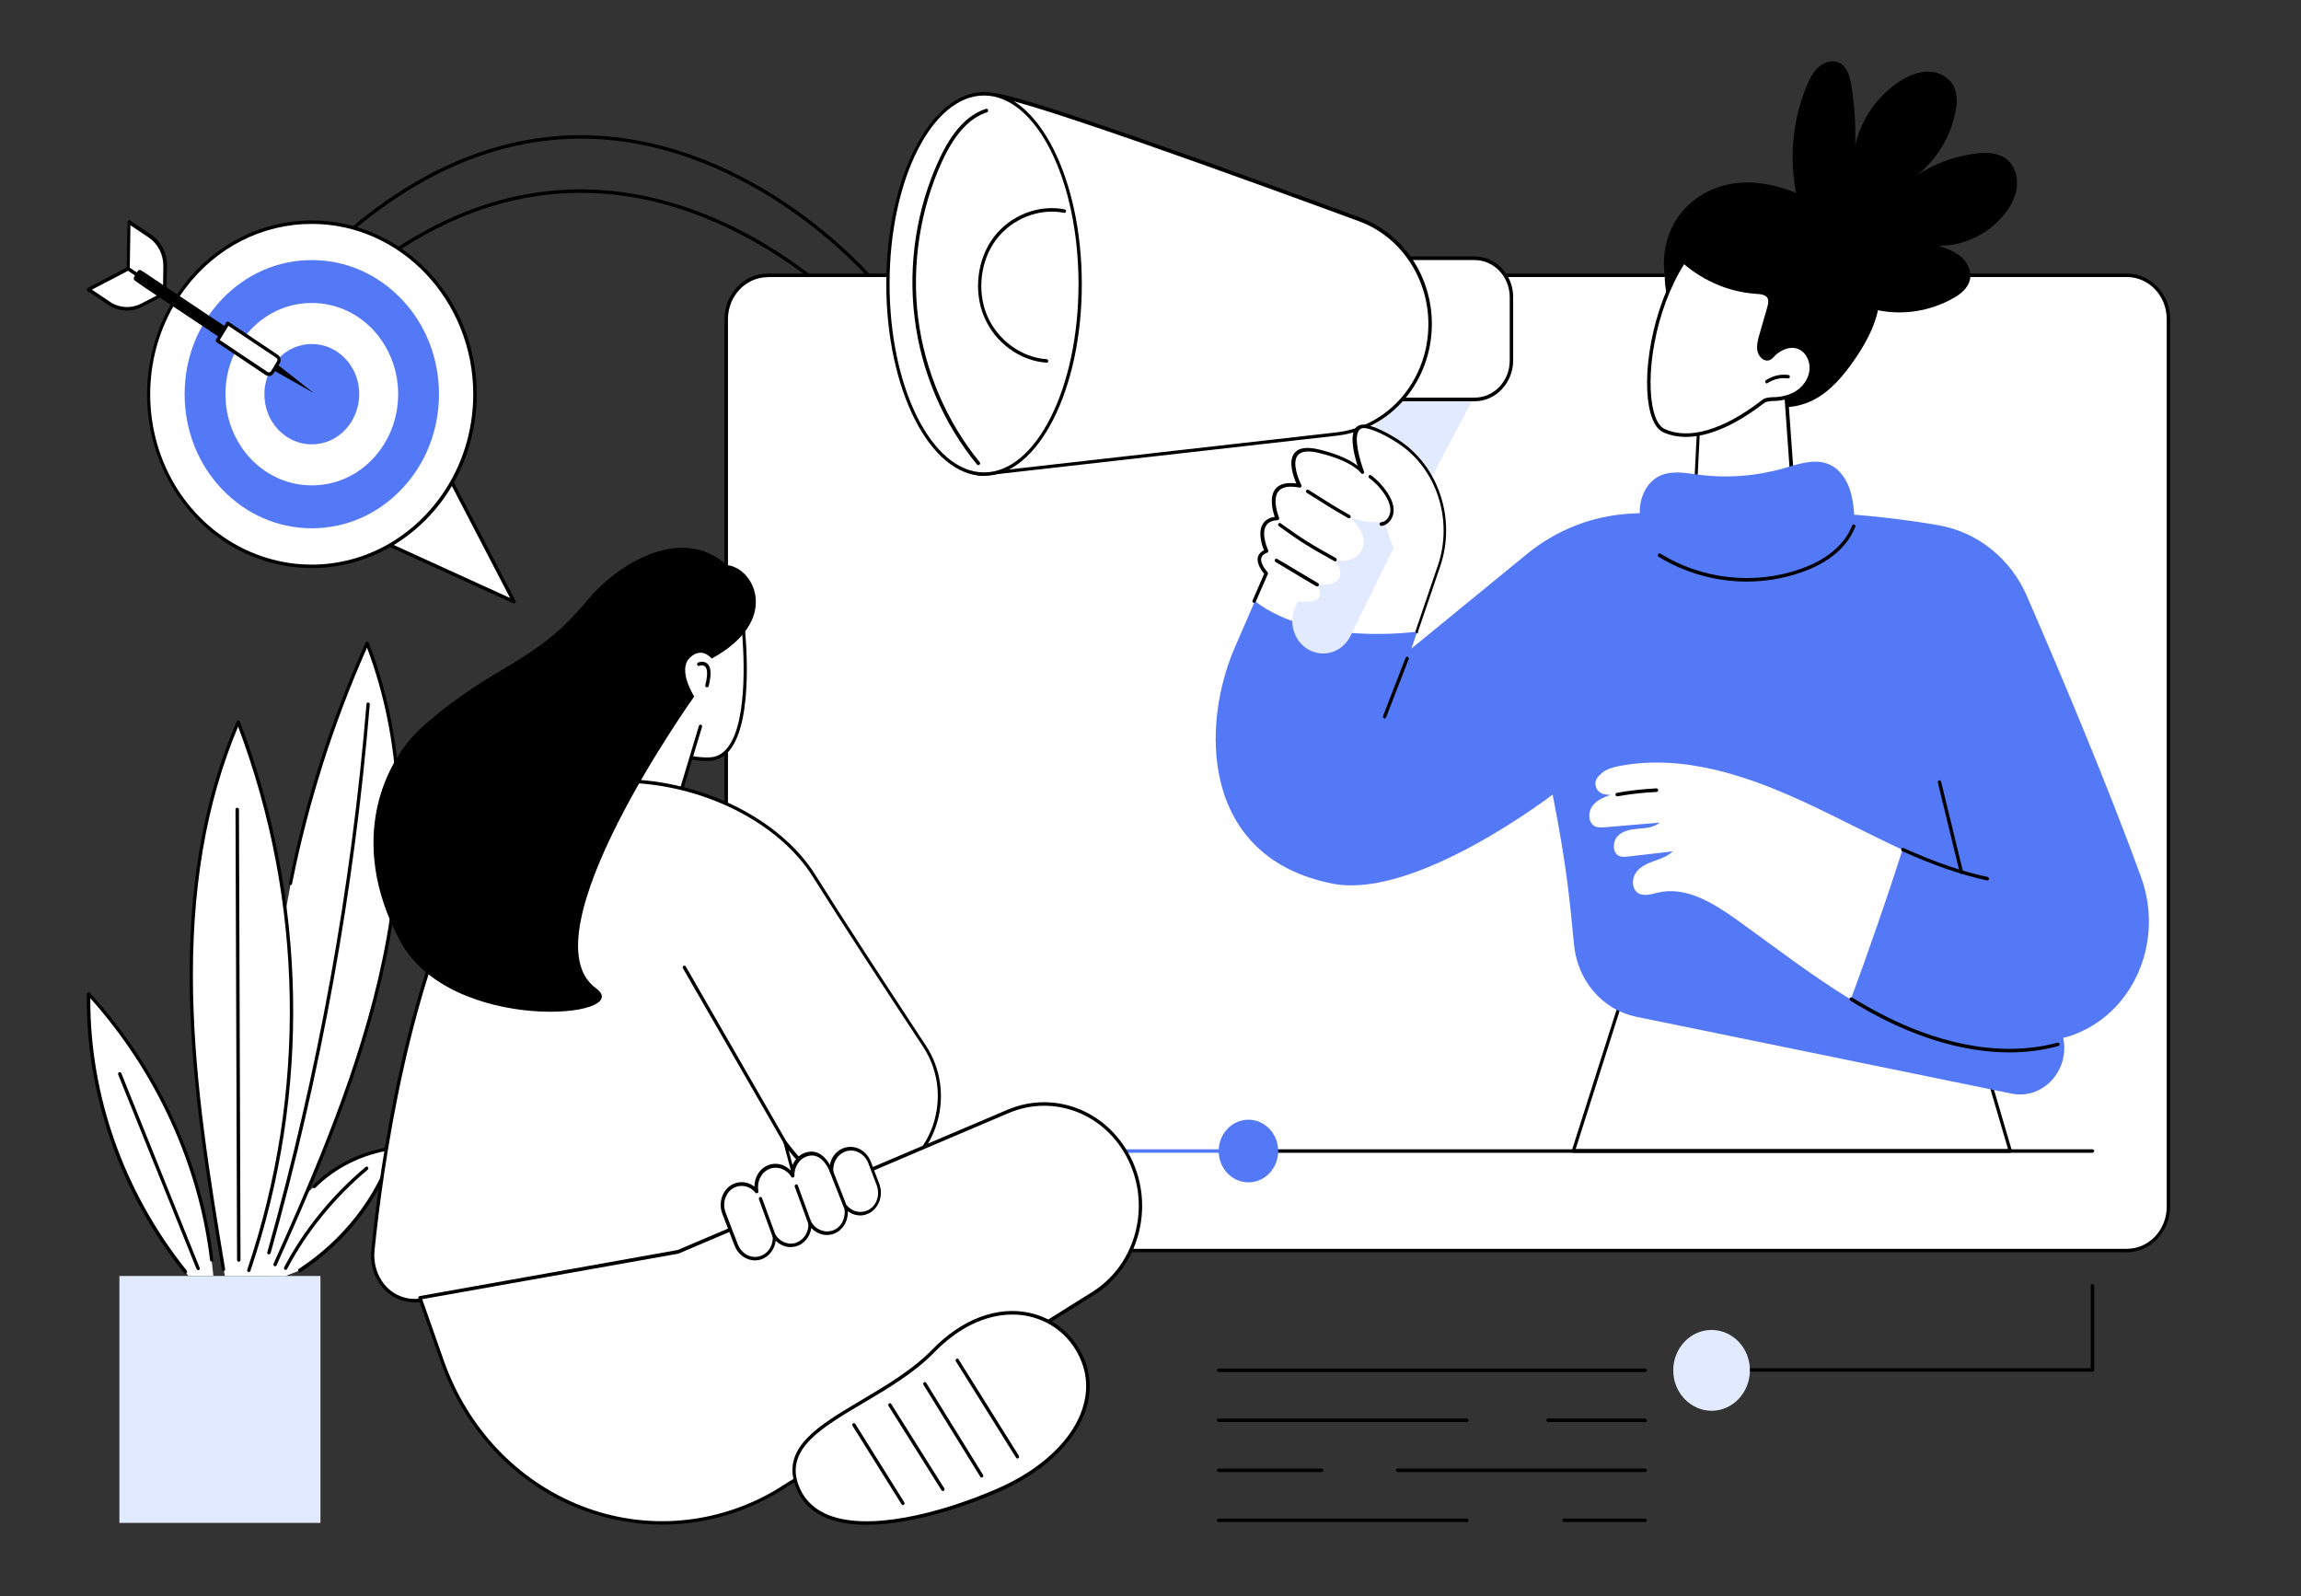 <svg xmlns="http://www.w3.org/2000/svg" xmlns:xlink="http://www.w3.org/1999/xlink" id="Calque_1" x="0px" y="0px" viewBox="0 0 132.98 92.24" style="enable-background:new 0 0 132.98 92.24;" xml:space="preserve"><rect x="0" y="0" width="132.98" height="92.24" fill="#333333" stroke="none"/><style type="text/css">	.st0{fill:#FFFFFF;}	.st1{fill:#5479F7;}	.st2{fill:#E2EAFF;}</style><path d="M17.53,19.14c-0.02,0-0.05-0.01-0.07-0.03c-0.04-0.04-0.04-0.1,0-0.14c5.05-5.33,10.48-8.03,16.12-8.03 c0.14,0,0.28,0,0.42,0.01c4.91,0.12,9.07,2.29,11.69,4.1c2.84,1.96,4.55,3.91,4.57,3.93c0.04,0.04,0.03,0.11-0.01,0.14 c-0.04,0.04-0.1,0.04-0.14-0.01c-0.02-0.02-1.71-1.96-4.53-3.9c-2.6-1.79-6.73-3.95-11.59-4.06c-5.74-0.14-11.26,2.54-16.4,7.97 C17.58,19.13,17.55,19.14,17.53,19.14L17.53,19.14z"></path><path class="st0" d="M25.9,27.49l0.21,0.4l3.58,6.88l-7.15-3.26l-0.55-0.25L25.9,27.49z"></path><path d="M29.69,34.87c-0.01,0-0.03,0-0.04-0.01l-7.69-3.51c-0.05-0.02-0.07-0.08-0.05-0.13c0.02-0.05,0.08-0.08,0.13-0.05l0.55,0.25 l6.89,3.14l-3.65-7.02c-0.03-0.05-0.01-0.11,0.04-0.14c0.05-0.03,0.11-0.01,0.13,0.04l3.79,7.28c0.02,0.04,0.01,0.09-0.01,0.12 C29.74,34.86,29.72,34.87,29.69,34.87L29.69,34.87z"></path><path d="M17.53,16.01c-0.02,0-0.05-0.01-0.07-0.03c-0.04-0.04-0.04-0.1,0-0.14c5.05-5.33,10.48-8.03,16.12-8.03 c0.14,0,0.28,0,0.42,0.01c4.91,0.12,9.07,2.29,11.69,4.1c2.84,1.96,4.55,3.91,4.57,3.93c0.04,0.04,0.03,0.11-0.01,0.14 c-0.04,0.04-0.1,0.04-0.14-0.01c-0.02-0.02-1.71-1.96-4.53-3.9c-2.6-1.79-6.73-3.95-11.59-4.06c-5.74-0.14-11.26,2.54-16.4,7.97 C17.58,16,17.55,16.02,17.53,16.01L17.53,16.01z"></path><path class="st0" d="M27.45,22.78c0,1.87-0.49,3.62-1.34,5.11c-0.86,1.51-2.09,2.76-3.56,3.61c-1.34,0.78-2.89,1.22-4.53,1.22 c-1.28,0-2.49-0.27-3.6-0.75c-3.42-1.49-5.82-5.04-5.82-9.19c0-1.88,0.49-3.63,1.35-5.13c0.12-0.21,0.24-0.41,0.37-0.6 c0.11-0.16,0.22-0.31,0.33-0.46c1.73-2.29,4.39-3.75,7.38-3.75C23.22,12.84,27.45,17.29,27.45,22.78z"></path><path d="M18.02,32.83c-1.26,0-2.49-0.26-3.64-0.76c-3.57-1.56-5.88-5.2-5.88-9.28c0-1.83,0.47-3.62,1.36-5.18 c0.11-0.2,0.24-0.41,0.38-0.61c0.11-0.16,0.22-0.32,0.33-0.47c1.82-2.41,4.54-3.79,7.45-3.79c5.25,0,9.53,4.51,9.53,10.04 c0,1.82-0.47,3.61-1.35,5.16c-0.87,1.53-2.12,2.79-3.6,3.65C21.2,32.4,19.62,32.83,18.02,32.83L18.02,32.83z M18.02,12.94 c-2.86,0-5.52,1.35-7.3,3.71c-0.11,0.15-0.22,0.3-0.33,0.46c-0.13,0.2-0.26,0.4-0.37,0.59c-0.87,1.53-1.34,3.28-1.34,5.08 c0,4,2.26,7.57,5.76,9.1c1.13,0.49,2.33,0.75,3.57,0.75c1.57,0,3.12-0.42,4.48-1.21c1.45-0.84,2.67-2.08,3.53-3.58 c0.87-1.52,1.33-3.27,1.33-5.06C27.35,17.36,23.16,12.94,18.02,12.94L18.02,12.94z"></path><path class="st1" d="M18.02,30.53c-1.96,0-3.81-0.81-5.2-2.27c-1.39-1.46-2.15-3.41-2.15-5.48c0-2.07,0.76-4.02,2.15-5.48 c1.39-1.46,3.23-2.27,5.2-2.27s3.81,0.81,5.2,2.27s2.15,3.41,2.15,5.48c0,2.07-0.76,4.02-2.15,5.48 C21.83,29.73,19.98,30.53,18.02,30.53z"></path><path class="st0" d="M18.02,28.05c-1.34,0-2.59-0.55-3.53-1.54c-0.94-1-1.46-2.32-1.46-3.73c0-1.41,0.52-2.73,1.46-3.73 c0.94-1,2.2-1.54,3.53-1.54c1.34,0,2.59,0.55,3.53,1.54c0.94,1,1.46,2.32,1.46,3.73c0,1.41-0.52,2.73-1.46,3.73 C20.61,27.51,19.35,28.05,18.02,28.05z"></path><path class="st1" d="M18.02,25.68c-0.73,0-1.42-0.3-1.94-0.85c-0.52-0.55-0.8-1.27-0.8-2.05c0-0.77,0.29-1.5,0.8-2.05 c0.52-0.55,1.21-0.85,1.94-0.85c0.73,0,1.42,0.3,1.94,0.85s0.8,1.27,0.8,2.05c0,0.77-0.29,1.5-0.8,2.05 C19.44,25.38,18.75,25.68,18.02,25.68z"></path><path d="M15.7,21.34l2.44,1.38l-2.22-1.74L15.7,21.34z"></path><path class="st0" d="M7.41,15.54l2.11,1.41l0.03-1.56c0.01-0.7-0.32-1.37-0.89-1.74l-1.2-0.81L7.41,15.54L7.41,15.54z"></path><path d="M9.52,17.05c-0.02,0-0.04-0.01-0.05-0.02l-2.11-1.41c-0.03-0.02-0.05-0.05-0.04-0.09l0.05-2.7c0-0.04,0.02-0.07,0.05-0.09 c0.03-0.02,0.07-0.02,0.1,0l1.2,0.81c0.59,0.39,0.95,1.1,0.93,1.83l-0.03,1.56c0,0.04-0.02,0.07-0.05,0.09 C9.55,17.05,9.54,17.05,9.52,17.05z M7.5,15.48l1.92,1.29l0.02-1.38c0.01-0.67-0.31-1.3-0.84-1.66l-1.06-0.71L7.5,15.48z"></path><path class="st0" d="M9.52,16.95l-0.36,0.19l-0.97,0.51c-0.6,0.31-1.31,0.27-1.87-0.1l-1.2-0.8l0.27-0.14l2.02-1.06l0.44,0.3 l1.14,0.76L9.52,16.95L9.52,16.95z"></path><path d="M7.34,17.95c-0.38,0-0.75-0.11-1.08-0.33l-1.2-0.8c-0.03-0.02-0.05-0.05-0.04-0.09c0-0.04,0.02-0.07,0.05-0.09l2.29-1.2 c0.03-0.02,0.07-0.01,0.09,0.01l2.11,1.41c0.03,0.02,0.05,0.05,0.04,0.09c0,0.04-0.02,0.07-0.05,0.09l-1.33,0.69 C7.95,17.88,7.65,17.95,7.34,17.95z M5.31,16.74l1.06,0.71c0.53,0.36,1.22,0.39,1.78,0.1l1.18-0.61L7.4,15.65L5.31,16.74z"></path><path d="M14.63,19.94l-0.37,0.61l-0.58-0.39l-1-0.67l-0.99-0.66l-1.76-1.17l-0.78-0.52l-0.81-0.54L7.8,16.22 C7.73,16.17,7.71,16.07,7.75,16l0.1-0.16l0.1-0.16c0.05-0.08,0.14-0.1,0.22-0.05l1.36,0.91l0.09,0.06l0.69,0.46l1.76,1.18l0.98,0.65 l1.01,0.68L14.63,19.94L14.63,19.94z"></path><path class="st0" d="M15.42,21.59l-2.85-1.91l0.6-1l2.85,1.91c0.11,0.07,0.14,0.23,0.07,0.34l-0.35,0.58 C15.67,21.63,15.53,21.67,15.42,21.59z"></path><path d="M15.54,21.73c-0.06,0-0.12-0.02-0.18-0.05l-2.85-1.91c-0.02-0.01-0.04-0.04-0.04-0.06c-0.01-0.03,0-0.05,0.01-0.08l0.6-1 c0.03-0.05,0.09-0.06,0.13-0.03l2.85,1.91c0.07,0.05,0.13,0.13,0.15,0.22c0.02,0.09,0,0.18-0.04,0.26l-0.35,0.58 C15.76,21.68,15.65,21.74,15.54,21.73L15.54,21.73z M12.7,19.65l2.77,1.85c0.06,0.04,0.15,0.02,0.19-0.04l0.35-0.58 c0.02-0.03,0.03-0.07,0.02-0.11c-0.01-0.04-0.03-0.07-0.06-0.09l-2.77-1.85L12.7,19.65L12.7,19.65z"></path><path class="st0" d="M122.91,15.91H44.37c-1.33,0-2.4,1.13-2.4,2.53v51.29c0,1.4,1.07,2.53,2.4,2.53h78.55c1.33,0,2.4-1.13,2.4-2.53 V18.44C125.31,17.05,124.24,15.91,122.91,15.91z"></path><path d="M122.91,72.37H44.37c-1.38,0-2.5-1.18-2.5-2.63v-51.3c0-1.45,1.12-2.63,2.5-2.63h78.55c1.38,0,2.5,1.18,2.5,2.63v51.29 C125.41,71.19,124.29,72.37,122.91,72.37L122.91,72.37z M44.37,16.02c-1.27,0-2.3,1.09-2.3,2.43v51.29c0,1.34,1.03,2.43,2.3,2.43 h78.55c1.27,0,2.3-1.09,2.3-2.43V18.44c0-1.34-1.03-2.43-2.3-2.43H44.37z"></path><path class="st0" d="M94.59,54.99l18.88,2.31l2.71,9.21H90.93L94.59,54.99z"></path><path d="M116.18,66.62H90.93c-0.03,0-0.06-0.02-0.08-0.04c-0.02-0.03-0.02-0.06-0.01-0.09l3.66-11.52c0.01-0.05,0.06-0.07,0.1-0.07 l18.88,2.31c0.04,0,0.07,0.03,0.08,0.07l2.71,9.21c0.01,0.03,0,0.06-0.01,0.09C116.24,66.6,116.22,66.62,116.18,66.62z M91.06,66.41 h24.99l-2.65-9.02l-18.74-2.3L91.06,66.41z"></path><path d="M96.87,12.7c0.82-1.29,2.21-2,3.59-2.13c1.38-0.13,2.76,0.28,4.05,0.88c1.03,0.48,2.04,1.11,2.83,2.03 c0.78,0.92,1.33,2.17,1.31,3.46c-0.02,1.4-0.67,2.67-1.42,3.77c-0.68,1-1.48,1.95-2.5,2.44c-1.31,0.64-2.86,0.45-4.14-0.27 c-1.28-0.72-2.32-1.93-3.15-3.27c-0.68-1.09-1.25-2.37-1.23-3.71C96.05,14.82,96.29,13.61,96.87,12.7L96.87,12.7z"></path><path d="M104.42,4.95c0.17-0.41,0.39-0.83,0.72-1.11c0.34-0.28,0.83-0.4,1.21-0.18c0.43,0.25,0.57,0.81,0.65,1.32 c0.18,1.12,0.25,2.26,0.22,3.4c0.36-1.53,1.32-2.89,2.6-3.7c0.5-0.32,1.07-0.55,1.65-0.54c0.58,0.01,1.18,0.32,1.45,0.87 c0.22,0.46,0.19,1.02,0.08,1.52c-0.3,1.43-1.11,2.74-2.23,3.6c1.04-0.68,2.22-1.11,3.43-1.26c0.65-0.08,1.37-0.05,1.86,0.41 c0.42,0.39,0.57,1.03,0.49,1.61c-0.09,0.58-0.39,1.11-0.76,1.55c-0.93,1.12-2.34,1.78-3.75,1.76c0.45,0.16,0.91,0.32,1.28,0.63 c0.37,0.31,0.63,0.82,0.53,1.31c-0.1,0.51-0.54,0.86-0.98,1.1c-1.31,0.74-2.87,0.99-4.33,0.69c-1.46-0.3-2.82-1.14-3.78-2.34 c-0.47-0.59-0.85-1.28-0.96-2.05c-0.08-0.56,0-1.11,0.17-1.64C103.35,9.62,103.51,7.11,104.42,4.95L104.42,4.95z"></path><path class="st0" d="M103.13,21.54l0.54,7.57c0.73,0.47-6.24,0.55-5.73,0.02l0.29-5.85L103.13,21.54L103.13,21.54z"></path><path d="M100.64,29.59c-0.24,0-0.47,0-0.7-0.01c-1.97-0.05-2.07-0.26-2.1-0.34c-0.02-0.05-0.02-0.11,0.02-0.16l0.29-5.82 c0-0.04,0.03-0.08,0.07-0.09l4.9-1.74c0.03-0.01,0.06-0.01,0.08,0.01c0.02,0.02,0.04,0.05,0.04,0.08l0.54,7.52 c0.06,0.06,0.06,0.12,0.05,0.15c-0.02,0.1-0.1,0.2-0.82,0.28C102.42,29.55,101.52,29.59,100.64,29.59L100.64,29.59z M98.03,29.17 c0.12,0.07,0.59,0.16,1.76,0.2c1.77,0.06,3.47-0.07,3.8-0.21c-0.01-0.01-0.02-0.03-0.02-0.05l-0.53-7.44l-4.72,1.68l-0.29,5.78 C98.04,29.15,98.04,29.16,98.03,29.17L98.03,29.17z"></path><path class="st0" d="M103.99,20.09c-0.47-0.21-0.99-0.01-1.38,0.3c-0.19,0.15-0.29,0.38-0.55,0.34c-0.2-0.04-0.36-0.26-0.41-0.45 c-0.06-0.28,0.01-0.57,0.09-0.85c0.16-0.54,0.31-1.09,0.47-1.63c0.06-0.19,0.11-0.41,0.03-0.59c-0.13-0.27-0.47-0.31-0.76-0.33 c-1.52-0.1-3.01-0.73-4.18-1.76c-2.31,3.59-2.54,9.13-1.14,9.77c2.36,1.08,5.43-1.47,5.72-1.67c0.21-0.15,0.48-0.14,0.73-0.15 c0.48-0.03,0.97-0.16,1.36-0.46c0.39-0.3,0.68-0.77,0.71-1.28C104.71,20.82,104.43,20.29,103.99,20.09z"></path><path d="M97.43,25.25c-0.47,0-0.91-0.09-1.31-0.27c-0.32-0.15-0.57-0.52-0.73-1.1c-0.56-2.03,0.05-6.05,1.83-8.82 c0.02-0.02,0.04-0.04,0.07-0.04c0.03,0,0.05,0,0.08,0.02c1.16,1.02,2.62,1.63,4.12,1.73c0.25,0.02,0.68,0.05,0.84,0.39 c0.1,0.21,0.04,0.45-0.02,0.67l-0.47,1.63c-0.07,0.25-0.15,0.53-0.09,0.79c0.04,0.16,0.17,0.35,0.33,0.38 c0.13,0.02,0.2-0.05,0.32-0.17c0.05-0.05,0.1-0.1,0.15-0.15c0.49-0.39,1.03-0.51,1.47-0.31c0.46,0.2,0.78,0.76,0.76,1.33 c-0.02,0.51-0.3,1.02-0.75,1.36c-0.37,0.28-0.86,0.45-1.41,0.48c-0.03,0-0.06,0-0.1,0c-0.21,0.01-0.42,0.02-0.58,0.13 c-0.02,0.01-0.05,0.04-0.09,0.07C100.22,24.61,98.7,25.25,97.43,25.25L97.43,25.25z M97.33,15.27c-1.71,2.71-2.28,6.59-1.75,8.55 c0.14,0.52,0.36,0.85,0.62,0.97c1.39,0.64,3.35,0.07,5.53-1.59c0.05-0.04,0.08-0.06,0.1-0.08c0.2-0.15,0.45-0.16,0.68-0.17 c0.03,0,0.06,0,0.1,0c0.51-0.03,0.97-0.18,1.31-0.44c0.39-0.3,0.64-0.75,0.66-1.2c0.02-0.49-0.24-0.96-0.63-1.13 c-0.54-0.23-1.07,0.12-1.28,0.29c-0.05,0.04-0.09,0.08-0.13,0.13c-0.12,0.13-0.26,0.27-0.49,0.23c-0.24-0.04-0.43-0.31-0.48-0.53 c-0.07-0.31,0.02-0.64,0.09-0.9l0.47-1.63c0.05-0.19,0.1-0.37,0.03-0.52c-0.1-0.22-0.39-0.25-0.68-0.27 C99.97,16.88,98.51,16.27,97.33,15.27L97.33,15.27z"></path><path d="M102.11,22.16c-0.03,0-0.06-0.02-0.08-0.05c-0.03-0.05-0.01-0.11,0.03-0.14c0.39-0.26,0.85-0.36,1.3-0.3 c0.05,0.01,0.09,0.06,0.08,0.11c-0.01,0.06-0.05,0.09-0.11,0.09c-0.4-0.06-0.83,0.04-1.18,0.27 C102.14,22.15,102.12,22.16,102.11,22.16L102.11,22.16z"></path><path class="st2" d="M79.19,34.28l6.51-12.3l-4.33-1.39l-6.04,12.9L79.19,34.28z"></path><path class="st0" d="M85.22,23.08h-4.56v-8.17h4.56c1.18,0,2.13,1.01,2.13,2.25v3.67C87.35,22.08,86.39,23.08,85.22,23.08z"></path><path d="M85.22,23.19h-4.56c-0.05,0-0.1-0.05-0.1-0.1v-8.17c0-0.06,0.04-0.1,0.1-0.1h4.56c1.23,0,2.23,1.05,2.23,2.35v3.67 C87.44,22.13,86.45,23.19,85.22,23.19z M80.76,22.98h4.46c1.12,0,2.03-0.96,2.03-2.14v-3.67c0-1.18-0.91-2.14-2.03-2.14h-4.46V22.98 L80.76,22.98z"></path><path class="st0" d="M53.95,8.69c0,0,0.98-3.48,3.66-3.18c1.96,0.22,14.41,4.74,20.99,7.17c2.43,0.9,4.06,3.32,4.06,6.04 c0,3.27-2.34,6.01-5.42,6.36l-20.4,2.31c0,0-2.31,0.12-3.31-3.3C52.53,20.68,53.95,8.69,53.95,8.69z"></path><path d="M56.83,27.5c-0.25,0-2.43-0.1-3.39-3.37c-1-3.39,0.35-14.96,0.41-15.45c0-0.01,0-0.01,0-0.02c0.01-0.04,1.03-3.56,3.76-3.25 c1.94,0.22,14,4.59,21.01,7.17c2.47,0.91,4.13,3.38,4.13,6.14c0,3.33-2.37,6.11-5.5,6.46l-20.4,2.31 C56.85,27.5,56.84,27.5,56.83,27.5z M54.04,8.71C54,9.1,52.65,20.75,53.62,24.07c0.97,3.29,3.12,3.23,3.21,3.23l20.39-2.31 c3.04-0.34,5.33-3.04,5.33-6.26c0-2.67-1.61-5.06-4-5.94c-7.01-2.58-19.05-6.94-20.97-7.16C55.09,5.33,54.1,8.53,54.04,8.71 L54.04,8.71z"></path><path class="st0" d="M56.87,27.39c3.07,0,5.56-4.92,5.56-10.99c0-6.07-2.49-10.99-5.56-10.99c-3.07,0-5.56,4.92-5.56,10.99 C51.31,22.47,53.8,27.39,56.87,27.39z"></path><path d="M56.87,27.5c-3.12,0-5.65-4.98-5.65-11.09c0-6.12,2.54-11.09,5.65-11.09s5.65,4.98,5.65,11.09 C62.53,22.52,59.99,27.5,56.87,27.5z M56.87,5.52c-3.01,0-5.46,4.88-5.46,10.89c0,6,2.45,10.89,5.46,10.89 c3.01,0,5.46-4.88,5.46-10.89C62.33,10.4,59.88,5.52,56.87,5.52z"></path><path d="M60.49,20.96C60.49,20.96,60.49,20.96,60.49,20.96c-1.54-0.1-2.99-1.16-3.61-2.64c-0.63-1.48-0.41-3.33,0.54-4.6 c0.95-1.27,2.6-1.92,4.11-1.62c0.05,0.01,0.09,0.06,0.08,0.12c-0.01,0.06-0.06,0.09-0.11,0.08c-1.44-0.29-3.02,0.34-3.93,1.55 s-1.12,2.98-0.52,4.39c0.6,1.41,1.98,2.42,3.44,2.52c0.05,0,0.09,0.05,0.09,0.11C60.59,20.92,60.54,20.96,60.49,20.96z"></path><path d="M56.53,26.88c-0.03,0-0.05-0.01-0.07-0.04c-1.94-2.36-3.22-5.35-3.6-8.45c-0.39-3.09,0.11-6.34,1.4-9.14 c0.76-1.65,1.64-2.61,2.72-2.96c0.05-0.02,0.11,0.01,0.12,0.07c0.02,0.05-0.01,0.11-0.06,0.13c-1.02,0.33-1.87,1.26-2.6,2.85 c-1.27,2.77-1.76,5.98-1.38,9.03c0.38,3.05,1.65,6.01,3.56,8.34c0.04,0.04,0.03,0.11-0.01,0.14C56.57,26.87,56.55,26.88,56.53,26.88 z"></path><path class="st1" d="M77.03,51.07c4.79,0.93,12.7-5.15,12.7-5.15c0.82,4.12,1.01,6.33,1.24,8.7c0.2,2.06,1.66,3.75,3.59,4.14 l21.69,4.44c1.81,0.37,3.38-1.33,2.99-3.22l0,0c0.27-0.06,0.57-0.16,0.87-0.29c3.33-1.41,4.92-5.42,3.64-8.96 c-1.96-5.42-4.87-12.28-6.6-16.26c-0.94-2.18-2.85-3.71-5.09-4.11c-6.45-1.14-13.77-0.93-17.94-0.67c-2.14,0.14-4.2,0.95-5.89,2.34 l-6.66,5.45l1.63-4.78c-3.45-3.05-9.98,0.44-9.98,0.44l-1.75,4.03C69.32,41.89,69.39,49.58,77.03,51.07L77.03,51.07z"></path><path d="M80.02,41.52c-0.01,0-0.02,0-0.04-0.01c-0.05-0.02-0.07-0.08-0.05-0.13l1.3-3.36c0.02-0.05,0.08-0.08,0.13-0.06 c0.05,0.02,0.07,0.08,0.05,0.13l-1.3,3.36C80.09,41.49,80.06,41.52,80.02,41.52z"></path><path class="st0" d="M104.44,46.43c-3.42-1.6-7.18-2.87-10.86-2.16c-0.34,0.07-0.69,0.15-0.97,0.38c-0.28,0.22-0.49,0.46-0.38,0.81 c0.1,0.35,0.42,0.49,0.85,0.47c-0.39,0.15-0.81,0.31-1.06,0.66c-0.25,0.35-0.24,0.94,0.13,1.15c0.18,0.1,0.39,0.08,0.58,0.07 c1.06-0.09,2.13-0.18,3.19-0.27c-0.34,0.28-0.79,0.32-1.22,0.35c-0.43,0.04-0.89,0.1-1.2,0.42c-0.31,0.31-0.33,0.96,0.06,1.15 c0.16,0.08,0.35,0.06,0.53,0.04c0.86-0.1,1.73-0.2,2.59-0.3c-0.3,0.29-0.7,0.42-1.09,0.56c-0.38,0.14-0.78,0.31-1.03,0.65 c-0.25,0.34-0.27,0.89,0.05,1.16c0.33,0.27,0.81,0.11,1.23,0.01c1.6-0.37,3.18,0.61,4.54,1.58c2.18,1.56,4.31,3.22,6.58,4.6 c0.98-2.63,2.22-6.23,2.99-8.65C108.11,48.26,106.29,47.29,104.44,46.43L104.44,46.43z"></path><path d="M114.85,50.88c-0.01,0-0.01,0-0.02,0c-1.48-0.32-3.04-0.86-4.9-1.69c-0.05-0.02-0.07-0.08-0.05-0.13 c0.02-0.05,0.08-0.08,0.13-0.05c1.85,0.83,3.39,1.36,4.86,1.67c0.05,0.01,0.09,0.07,0.08,0.12 C114.94,50.84,114.9,50.88,114.85,50.88z"></path><path d="M116.14,60.82c-2.74,0-5.3-0.93-7.15-1.85c-0.67-0.33-1.34-0.7-2.05-1.14c-0.05-0.03-0.06-0.09-0.04-0.14 c0.03-0.05,0.09-0.07,0.13-0.04c0.71,0.43,1.38,0.8,2.04,1.13c2.45,1.22,6.15,2.46,9.84,1.48c0.05-0.01,0.1,0.02,0.12,0.07 c0.01,0.05-0.02,0.11-0.07,0.12C118.02,60.71,117.07,60.82,116.14,60.82L116.14,60.82z"></path><path d="M113.35,50.51c-0.04,0-0.08-0.03-0.09-0.08l-1.27-5.21c-0.01-0.05,0.02-0.11,0.07-0.12c0.05-0.01,0.1,0.02,0.12,0.07 l1.27,5.21c0.01,0.05-0.02,0.11-0.07,0.12C113.37,50.51,113.36,50.51,113.35,50.51L113.35,50.51z"></path><path d="M93.46,46.02c-0.05,0-0.09-0.04-0.1-0.08c-0.01-0.06,0.03-0.11,0.08-0.12c0.75-0.14,1.52-0.22,2.29-0.26 c0.05,0,0.1,0.04,0.1,0.1c0,0.06-0.04,0.1-0.09,0.11c-0.76,0.03-1.52,0.12-2.26,0.25C93.47,46.02,93.46,46.02,93.46,46.02 L93.46,46.02z"></path><path class="st0" d="M81.9,36.5c0,0-5.97,0.87-9.38-1.76l0.7-1.6c0,0-0.9-0.94,0.01-1.28c0,0-0.85-1.78,0.63-1.89 c0,0-0.98-2.33,1.28-1.88c0,0-1.36-2.63,1.18-1.99c2.01,0.5,2.43,1.19,2.43,1.19s-1.12-2.93,0.28-2.62c0.44,0.1,1.12,0.4,1.83,0.87 c2.29,1.5,3.26,4.5,2.34,7.17L81.9,36.5L81.9,36.5z"></path><path d="M81.9,36.6c-0.01,0-0.02,0-0.03-0.01c-0.05-0.02-0.08-0.08-0.06-0.13l1.29-3.79c0.89-2.62-0.07-5.59-2.3-7.05 c-0.67-0.44-1.34-0.76-1.8-0.86c-0.22-0.05-0.37-0.01-0.46,0.11c-0.34,0.43,0.09,1.86,0.29,2.38c0.02,0.05,0,0.1-0.05,0.13 c-0.04,0.02-0.1,0.01-0.13-0.04c0-0.01-0.44-0.67-2.37-1.15c-0.67-0.17-1.11-0.12-1.3,0.15c-0.31,0.43,0.06,1.37,0.23,1.69 c0.02,0.03,0.02,0.08-0.01,0.11c-0.02,0.03-0.06,0.05-0.1,0.04c-0.61-0.12-1.03-0.04-1.23,0.23c-0.37,0.5,0.05,1.5,0.05,1.51 c0.01,0.03,0.01,0.07-0.01,0.09c-0.02,0.03-0.04,0.05-0.08,0.05c-0.34,0.02-0.57,0.14-0.68,0.36c-0.27,0.5,0.14,1.38,0.14,1.38 c0.01,0.03,0.01,0.06,0,0.08c-0.01,0.03-0.03,0.05-0.06,0.06c-0.19,0.07-0.31,0.18-0.34,0.32c-0.06,0.28,0.24,0.67,0.36,0.8 c0.03,0.03,0.04,0.08,0.02,0.12l-0.7,1.6c-0.02,0.05-0.08,0.07-0.13,0.05c-0.05-0.02-0.07-0.08-0.05-0.13l0.67-1.54 c-0.12-0.15-0.44-0.56-0.37-0.94c0.04-0.18,0.16-0.32,0.36-0.42c-0.11-0.26-0.36-0.99-0.09-1.48c0.13-0.25,0.37-0.4,0.71-0.45 c-0.11-0.31-0.33-1.11,0.02-1.59c0.23-0.3,0.64-0.42,1.23-0.34c-0.17-0.38-0.48-1.25-0.13-1.73c0.24-0.34,0.75-0.41,1.5-0.22 c1.2,0.3,1.85,0.67,2.17,0.93c-0.2-0.61-0.48-1.73-0.12-2.18c0.14-0.18,0.36-0.24,0.65-0.18c0.48,0.1,1.17,0.43,1.86,0.88 c2.31,1.52,3.31,4.58,2.38,7.3l-1.29,3.79C81.98,36.58,81.94,36.6,81.9,36.6L81.9,36.6z"></path><path class="st2" d="M80.54,31.66l-2.49,5.09c-0.43,0.87-1.41,1.25-2.27,0.87c-0.92-0.4-1.35-1.53-0.94-2.5L75,34.74 c0,0,1.84,0.35,1.12-0.95c0,0,2.08,0.26,1.05-1.45c0,0,0.51,0.18,0.96-0.04c0.66-0.32,1.2-1.2-0.17-2.45 c1.06,0.49,2.06,0.29,2.06,0.29S80.29,31.12,80.54,31.66L80.54,31.66z"></path><path d="M77.96,29.95c-0.02,0-0.03,0-0.05-0.01c-0.92-0.53-1.23-0.73-1.93-1.17l-0.46-0.29c-0.05-0.03-0.06-0.09-0.03-0.14 c0.03-0.05,0.09-0.06,0.13-0.03l0.46,0.29c0.7,0.44,1.01,0.65,1.93,1.17c0.05,0.03,0.06,0.09,0.04,0.14 C78.03,29.93,78,29.95,77.96,29.95L77.96,29.95z"></path><path d="M77.17,32.44c-0.02,0-0.03,0-0.05-0.01c-1.48-0.82-1.89-1.07-3.21-2.02c-0.04-0.03-0.06-0.1-0.03-0.14 c0.03-0.05,0.09-0.06,0.13-0.03c1.31,0.94,1.72,1.19,3.19,2.01c0.05,0.03,0.07,0.09,0.04,0.14C77.24,32.42,77.21,32.44,77.17,32.44z "></path><path d="M76.12,33.89c-0.02,0-0.03,0-0.05-0.01c-0.52-0.3-0.85-0.5-1.18-0.7c-0.32-0.19-0.66-0.39-1.17-0.7 c-0.05-0.03-0.06-0.09-0.04-0.14c0.03-0.05,0.08-0.07,0.13-0.04c0.52,0.3,0.85,0.5,1.18,0.7c0.32,0.19,0.66,0.39,1.18,0.7 c0.05,0.03,0.06,0.09,0.04,0.14C76.19,33.87,76.16,33.89,76.12,33.89L76.12,33.89z"></path><path d="M79.83,30.39c-0.05,0-0.09-0.04-0.1-0.1c0-0.06,0.04-0.1,0.09-0.11c0.3-0.02,0.51-0.35,0.53-0.64 c0.02-0.28-0.08-0.59-0.31-0.94c-0.24-0.38-0.55-0.71-0.91-0.97c-0.04-0.03-0.05-0.1-0.02-0.14c0.03-0.05,0.09-0.06,0.13-0.02 c0.38,0.28,0.7,0.63,0.96,1.03c0.25,0.39,0.36,0.74,0.34,1.06C80.52,29.94,80.24,30.36,79.83,30.39 C79.84,30.39,79.83,30.39,79.83,30.39L79.83,30.39z"></path><path class="st1" d="M106.99,28.58c-0.17-0.73-0.6-1.43-1.25-1.73c-0.83-0.38-1.77-0.04-2.64,0.21c-1.61,0.46-3.31,0.59-4.96,0.37 c-0.74-0.1-1.53-0.25-2.22,0.07c-0.83,0.39-1.26,1.44-1.13,2.39c0.14,0.94,0.76,1.76,1.52,2.27c0.76,0.51,1.66,0.76,2.56,0.9 c1.83,0.3,3.76,0.2,5.51-0.45c0.75-0.28,1.87-0.7,2.4-1.36C107.32,30.59,107.18,29.38,106.99,28.58L106.99,28.58z"></path><path d="M100.95,33.61c-1.78,0-3.56-0.49-5.1-1.44c-0.05-0.03-0.06-0.09-0.03-0.14c0.03-0.05,0.09-0.06,0.13-0.04 c2.42,1.5,5.45,1.83,8.11,0.89c1.06-0.37,2.43-1.11,2.98-2.51c0.02-0.05,0.08-0.08,0.13-0.05c0.05,0.02,0.07,0.08,0.05,0.13 c-0.58,1.47-2,2.24-3.1,2.62C103.1,33.43,102.02,33.61,100.95,33.61L100.95,33.61z"></path><path d="M120.92,66.62H72.05c-0.05,0-0.1-0.05-0.1-0.1c0-0.06,0.04-0.1,0.1-0.1h48.88c0.05,0,0.1,0.05,0.1,0.1 C121.02,66.57,120.98,66.62,120.92,66.62z"></path><path class="st1" d="M72.05,66.62H46.36c-0.05,0-0.1-0.05-0.1-0.1c0-0.06,0.04-0.1,0.1-0.1h25.69c0.05,0,0.1,0.05,0.1,0.1 C72.14,66.57,72.1,66.62,72.05,66.62z"></path><path class="st1" d="M72.15,68.33c0.95,0,1.72-0.81,1.72-1.81c0-1-0.77-1.81-1.72-1.81c-0.95,0-1.72,0.81-1.72,1.81 C70.43,67.52,71.2,68.33,72.15,68.33z"></path><path class="st0" d="M17.32,73.42c2.61-1.71,4.57-4.25,5.46-7.07c-1.76,0.22-3.42,1.02-4.62,2.22l-0.47,0.43l-2.16,4.74h0.97 L17.32,73.42z"></path><path d="M17.32,73.52c-0.03,0-0.06-0.02-0.08-0.05c-0.03-0.05-0.01-0.11,0.03-0.14c2.56-1.68,4.46-4.11,5.37-6.87 c-1.67,0.24-3.27,1.03-4.41,2.18c-0.04,0.04-0.1,0.04-0.14,0c-0.04-0.04-0.04-0.11,0-0.14c1.2-1.21,2.91-2.03,4.67-2.25 c0.03,0,0.07,0.01,0.09,0.04c0.02,0.03,0.03,0.06,0.02,0.1c-0.9,2.86-2.86,5.4-5.5,7.13C17.36,73.52,17.34,73.52,17.32,73.52z"></path><path d="M16.51,73.39c-0.02,0-0.03,0-0.05-0.01c-0.05-0.03-0.06-0.09-0.04-0.14c1.14-2.17,2.77-4.17,4.71-5.8 c0.04-0.04,0.1-0.03,0.14,0.02c0.03,0.04,0.03,0.11-0.02,0.14c-1.92,1.61-3.53,3.59-4.66,5.74C16.58,73.37,16.54,73.39,16.51,73.39 L16.51,73.39z"></path><path class="st0" d="M21.23,37.19c-2,4.46-3.49,9.12-4.43,13.87l-0.27,1.47l0.15,1.55c0.16,1.86,0.23,4.01,0.12,6.37 c-0.1,2.16-0.33,4.12-0.62,5.84c-0.65,2.48-1.96,7.44-1.96,7.44h1.33l0.36-0.66c2.57-5.71,5.03-11.52,6.3-17.59 C23.46,49.42,23.48,43.02,21.23,37.19L21.23,37.19z"></path><path d="M15.9,73.18c-0.01,0-0.03,0-0.04-0.01c-0.05-0.02-0.07-0.09-0.05-0.14c2.48-5.52,5.01-11.42,6.29-17.57 c1.4-6.7,1.1-12.76-0.89-18.03c-1.95,4.39-3.4,8.98-4.33,13.64c-0.01,0.05-0.06,0.09-0.11,0.08c-0.05-0.01-0.09-0.07-0.07-0.12 c0.94-4.75,2.43-9.43,4.43-13.89c0.02-0.04,0.05-0.06,0.09-0.06c0.04,0,0.07,0.03,0.09,0.06c2.07,5.35,2.4,11.53,0.98,18.36 c-1.29,6.17-3.82,12.08-6.3,17.61C15.97,73.16,15.94,73.18,15.9,73.18L15.9,73.18z"></path><path d="M15.54,72.49c-0.01,0-0.02,0-0.03,0c-0.05-0.02-0.08-0.07-0.06-0.13C18.37,62,20.3,51.35,21.18,40.69 c0-0.06,0.05-0.1,0.1-0.09c0.05,0,0.09,0.05,0.09,0.11c-0.88,10.68-2.81,21.34-5.73,31.71C15.62,72.46,15.58,72.49,15.54,72.49 L15.54,72.49z"></path><path class="st0" d="M12.23,72.81c-0.66-5.61-3.17-11.03-7.11-15.37c-0.09,5.72,1.9,11.44,5.59,16.05l0.17,0.24h1.45L12.23,72.81z"></path><path d="M10.7,73.6c-0.03,0-0.05-0.01-0.07-0.04c-3.71-4.64-5.7-10.37-5.61-16.12c0-0.04,0.02-0.08,0.06-0.09 c0.04-0.02,0.08-0.01,0.11,0.02c3.94,4.34,6.48,9.81,7.14,15.43c0.01,0.06-0.03,0.11-0.08,0.11c-0.05,0.01-0.1-0.03-0.11-0.09 c-0.65-5.49-3.1-10.86-6.92-15.13c-0.03,5.62,1.94,11.2,5.57,15.74c0.03,0.04,0.03,0.11-0.01,0.14C10.75,73.59,10.72,73.6,10.7,73.6 L10.7,73.6z"></path><path d="M11.45,73.4c-0.04,0-0.07-0.02-0.09-0.06L6.83,62.1c-0.02-0.05,0-0.11,0.05-0.13c0.05-0.02,0.11,0,0.13,0.05l4.53,11.25 c0.02,0.05,0,0.11-0.05,0.13C11.48,73.4,11.47,73.4,11.45,73.4L11.45,73.4z"></path><path class="st0" d="M14.38,73.42c3.48-10.26,3.26-21.54-0.61-31.69c-2.14,4.97-2.81,10.38-2.7,15.72 c0.11,5.34,0.98,10.63,1.85,15.91L13,73.74h1.29L14.38,73.42L14.38,73.42z"></path><path d="M14.38,73.52c-0.01,0-0.02,0-0.03-0.01c-0.05-0.02-0.08-0.08-0.06-0.13c3.45-10.18,3.27-21.32-0.53-31.39 c-1.87,4.45-2.72,9.51-2.6,15.45c0.11,5.34,0.99,10.71,1.85,15.9c0.01,0.06-0.03,0.11-0.08,0.12c-0.05,0.01-0.1-0.03-0.11-0.08 c-0.86-5.2-1.74-10.57-1.85-15.93c-0.12-6.07,0.76-11.23,2.71-15.76c0.02-0.04,0.05-0.06,0.09-0.06c0.04,0,0.07,0.03,0.09,0.06 c3.89,10.18,4.11,21.46,0.61,31.76C14.46,73.49,14.42,73.52,14.38,73.52L14.38,73.52z"></path><path d="M13.8,72.92c-0.05,0-0.1-0.05-0.1-0.1l-0.09-26.04c0-0.06,0.04-0.1,0.1-0.1c0.05,0,0.1,0.05,0.1,0.1l0.09,26.04 C13.89,72.88,13.85,72.92,13.8,72.92z"></path><path class="st2" d="M6.9,88.01h11.62V73.74H6.9V88.01z"></path><path class="st0" d="M42.96,36.26c0,0,0.85,7.53-1.95,7.62c-2.16,0.07-4.45-1.5-4.49-1.68c-0.04-0.18-0.18-4.82-0.18-4.82 L42.96,36.26z"></path><path d="M40.86,43.98c-2.14,0-4.38-1.5-4.44-1.76c-0.04-0.18-0.17-4.37-0.19-4.84c0-0.05,0.03-0.1,0.08-0.1l6.62-1.12 c0.03,0,0.05,0,0.07,0.02c0.02,0.02,0.03,0.04,0.04,0.07c0.02,0.22,0.58,5.34-0.88,7.12c-0.32,0.39-0.71,0.59-1.17,0.61 C40.96,43.98,40.91,43.98,40.86,43.98L40.86,43.98z M36.61,42.16c0.18,0.24,2.38,1.68,4.39,1.61c0.4-0.01,0.75-0.19,1.03-0.54 c1.29-1.58,0.91-6.11,0.84-6.86l-6.44,1.09C36.49,39.27,36.59,41.93,36.61,42.16z"></path><path class="st0" d="M40.47,41.99l-1.6,5.32l-5.32-1.26l2.87-7.81L40.47,41.99z"></path><path d="M38.87,47.41c-0.01,0-0.01,0-0.02,0l-5.32-1.26c-0.03-0.01-0.05-0.03-0.06-0.05c-0.01-0.03-0.01-0.06,0-0.09l2.87-7.81 c0.02-0.05,0.08-0.08,0.12-0.06c0.05,0.02,0.07,0.08,0.06,0.13l-2.83,7.7l5.13,1.21l1.57-5.23c0.02-0.05,0.07-0.08,0.12-0.07 c0.05,0.02,0.08,0.07,0.06,0.13l-1.6,5.32C38.95,47.39,38.91,47.41,38.87,47.41L38.87,47.41z"></path><path class="st0" d="M40.38,38.38c0,0,0.89-0.36,0.48,1.23L40.38,38.38z"></path><path d="M40.86,39.72c-0.01,0-0.02,0-0.03,0c-0.05-0.01-0.08-0.07-0.07-0.12c0.19-0.75,0.08-0.99-0.01-1.08 c-0.13-0.12-0.34-0.04-0.34-0.04c-0.05,0.02-0.11-0.01-0.12-0.06c-0.02-0.05,0.01-0.11,0.06-0.13c0.01-0.01,0.32-0.13,0.54,0.07 c0.21,0.2,0.23,0.63,0.07,1.28C40.94,39.69,40.9,39.72,40.86,39.72L40.86,39.72z"></path><path class="st0" d="M39.09,72.68l-14.68,2.45c-1.68,0.28-3.03-1.14-2.85-2.92c0.6-5.94,2.27-16.38,6.13-23.03 c3.76-6.48,15.6-4.61,19.38,1.45c1.65,2.65,4.26,6.63,6.36,9.82c1.76,2.67,0.71,6.37-2.15,7.58c-1.93,0.82-4.13,0.23-5.47-1.45 l-0.43-0.54l0.95,3.57L39.09,72.68L39.09,72.68z"></path><path d="M23.99,75.27c-0.66,0-1.28-0.25-1.75-0.72c-0.59-0.59-0.87-1.44-0.78-2.35c0.46-4.54,1.98-15.89,6.14-23.07 c1.48-2.55,4.4-4.04,8.01-4.1c4.7-0.08,9.44,2.2,11.53,5.56c1.7,2.72,4.4,6.84,6.36,9.82c0.86,1.3,1.1,2.91,0.67,4.42 c-0.43,1.52-1.47,2.72-2.87,3.31c-1.97,0.83-4.21,0.24-5.58-1.48l-0.14-0.17l0.83,3.11c0.01,0.05-0.01,0.1-0.06,0.12l-7.25,3.07 c-0.01,0-0.01,0.01-0.02,0.01l-14.68,2.45C24.28,75.26,24.13,75.27,23.99,75.27L23.99,75.27z M35.86,45.23c-0.08,0-0.16,0-0.24,0 c-3.55,0.06-6.41,1.52-7.85,4.01c-4.14,7.14-5.66,18.45-6.12,22.98c-0.09,0.84,0.18,1.63,0.72,2.18c0.53,0.53,1.26,0.76,2.02,0.63 l14.67-2.44l7.16-3.03l-0.93-3.48c-0.01-0.05,0.01-0.1,0.05-0.12c0.04-0.02,0.09-0.01,0.12,0.02l0.43,0.54 c1.31,1.65,3.46,2.23,5.36,1.42c1.34-0.57,2.34-1.72,2.75-3.18c0.41-1.45,0.18-3-0.64-4.25c-1.97-2.98-4.67-7.11-6.37-9.82 C44.97,47.45,40.42,45.23,35.86,45.23L35.86,45.23z"></path><path d="M45.39,66.15c-0.03,0-0.06-0.02-0.08-0.05l-5.84-10.14c-0.03-0.05-0.01-0.11,0.03-0.14c0.05-0.03,0.11-0.01,0.13,0.03 L45.47,66c0.03,0.05,0.01,0.11-0.03,0.14C45.42,66.15,45.41,66.15,45.39,66.15z"></path><path class="st0" d="M24.27,75l1.3,3.69c2.89,8.21,12.03,11.77,19.28,7.51l18.32-11.46c2.55-1.6,3.47-5.01,2.1-7.78 c-1.33-2.68-4.37-3.86-7.03-2.73l-19.05,8.11L24.27,75z"></path><path d="M38.27,88.11c-1.6,0-3.2-0.3-4.73-0.89c-3.74-1.46-6.67-4.55-8.06-8.49l-1.3-3.69c-0.01-0.03-0.01-0.06,0.01-0.09 c0.01-0.03,0.04-0.04,0.07-0.05l14.9-2.66l19.05-8.1c2.72-1.16,5.79,0.04,7.15,2.78c1.4,2.82,0.46,6.3-2.13,7.92L44.9,86.29 C42.85,87.5,40.56,88.11,38.27,88.11z M24.4,75.08l1.26,3.58c1.37,3.88,4.26,6.93,7.95,8.37c3.68,1.44,7.77,1.1,11.2-0.91 l18.32-11.46c2.5-1.57,3.41-4.93,2.06-7.65c-1.31-2.65-4.28-3.8-6.91-2.68l-19.05,8.11c-0.01,0-0.01,0-0.02,0.01L24.4,75.08z"></path><path class="st0" d="M46.04,85.79c-1.15-3.35,4.78-4.5,7.91-7.72c3.42-3.52,7.48-2.43,8.66,0.61c1.11,2.86-1.25,5.86-4.97,7.48 C53.68,87.86,47.31,89.49,46.04,85.79z"></path><path d="M50.08,88.12c-0.94,0-1.79-0.14-2.47-0.46c-0.82-0.38-1.38-1-1.66-1.84c-0.75-2.2,1.38-3.45,3.84-4.91 c1.45-0.86,2.94-1.74,4.09-2.92c1.7-1.75,3.75-2.53,5.62-2.12c1.47,0.32,2.64,1.33,3.2,2.76c1.06,2.74-1,5.87-5.02,7.61 C55.33,87.26,52.43,88.12,50.08,88.12L50.08,88.12z M58.5,75.97c-1.53,0-3.12,0.76-4.49,2.17c-1.16,1.2-2.74,2.13-4.13,2.95 c-2.39,1.41-4.45,2.63-3.76,4.66c0.27,0.78,0.79,1.36,1.56,1.72c2.35,1.1,6.66-0.01,9.91-1.42c3.92-1.69,5.94-4.71,4.92-7.34 c-0.53-1.37-1.65-2.33-3.06-2.64C59.15,76,58.83,75.97,58.5,75.97L58.5,75.97z"></path><path d="M56.73,85.39c-0.03,0-0.06-0.02-0.08-0.05l-3.28-5.31c-0.03-0.05-0.02-0.11,0.03-0.14c0.04-0.03,0.1-0.02,0.13,0.03 l3.28,5.31c0.03,0.05,0.02,0.11-0.03,0.14C56.77,85.38,56.75,85.39,56.73,85.39z"></path><path d="M58.8,84.29c-0.03,0-0.06-0.02-0.08-0.05l-3.48-5.57c-0.03-0.05-0.02-0.11,0.03-0.14c0.04-0.03,0.1-0.02,0.13,0.03 l3.48,5.57c0.03,0.05,0.02,0.11-0.03,0.14C58.84,84.29,58.82,84.29,58.8,84.29L58.8,84.29z"></path><path d="M54.49,86.17c-0.03,0-0.06-0.02-0.08-0.05l-3.06-4.87c-0.03-0.05-0.02-0.11,0.03-0.14c0.04-0.03,0.1-0.02,0.13,0.03 l3.06,4.87c0.03,0.05,0.02,0.11-0.03,0.14C54.52,86.16,54.51,86.17,54.49,86.17z"></path><path d="M52.18,86.98c-0.03,0-0.06-0.02-0.08-0.05l-2.83-4.53c-0.03-0.05-0.02-0.11,0.03-0.14c0.04-0.03,0.1-0.02,0.13,0.03 l2.83,4.53c0.03,0.05,0.02,0.11-0.03,0.14C52.22,86.98,52.2,86.98,52.18,86.98L52.18,86.98z"></path><path class="st0" d="M42.45,68.51c0.45-0.19,0.96-0.04,1.28,0.33c-0.12-0.58,0.16-1.17,0.67-1.39c0.51-0.22,1.09,0,1.39,0.49 c-0.02-0.51,0.28-1.01,0.7-1.19c0.84-0.36,1.36,0.45,1.56,0.97c-0.05-0.53,0.22-1.05,0.7-1.25c0.58-0.25,1.26,0.07,1.5,0.71 l0.48,1.26c0.25,0.64-0.03,1.36-0.61,1.61c-0.45,0.19-0.94,0.05-1.26-0.32c0.14,0.6-0.13,1.22-0.66,1.45 c-0.51,0.22-1.09,0-1.39-0.49c0.02,0.51-0.24,0.99-0.7,1.19c-0.5,0.21-1.06,0.01-1.37-0.45c0.04,0.52-0.23,1.02-0.7,1.22 c-0.58,0.25-1.26-0.07-1.5-0.71l-0.7-1.82C41.6,69.49,41.87,68.76,42.45,68.51L42.45,68.51z"></path><path d="M43.63,72.84c-0.5,0-0.98-0.33-1.18-0.86l-0.7-1.82c-0.13-0.33-0.13-0.7-0.01-1.03c0.13-0.33,0.36-0.59,0.67-0.72 c0.4-0.17,0.85-0.1,1.19,0.17c0-0.54,0.29-1.03,0.76-1.23c0.47-0.2,1-0.07,1.35,0.31c0.07-0.45,0.36-0.85,0.74-1.01 c0.68-0.29,1.2,0.11,1.51,0.67c0.08-0.43,0.35-0.79,0.74-0.95c0.63-0.27,1.36,0.07,1.63,0.77l0.48,1.26 c0.13,0.33,0.13,0.7,0.01,1.03c-0.13,0.33-0.36,0.59-0.67,0.72C49.77,70.32,49.34,70.25,49,70c0.02,0.55-0.27,1.07-0.76,1.28 c-0.46,0.2-1,0.07-1.35-0.31c-0.07,0.45-0.35,0.84-0.75,1.01c-0.45,0.19-0.96,0.08-1.31-0.28c-0.06,0.47-0.34,0.87-0.75,1.05 C43.93,72.81,43.78,72.84,43.63,72.84L43.63,72.84z M42.49,68.61c-0.26,0.11-0.46,0.32-0.56,0.6c-0.11,0.28-0.1,0.59,0.01,0.88 l0.7,1.82c0.23,0.59,0.84,0.88,1.38,0.65c0.42-0.18,0.67-0.63,0.64-1.12c0-0.05,0.02-0.09,0.06-0.1c0.04-0.02,0.09,0,0.11,0.04 c0.29,0.43,0.81,0.61,1.25,0.41c0.4-0.17,0.66-0.61,0.64-1.09c0-0.05,0.03-0.09,0.07-0.1c0.04-0.01,0.09,0,0.11,0.04 c0.28,0.46,0.82,0.64,1.28,0.45c0.48-0.2,0.74-0.77,0.6-1.33c-0.01-0.05,0.01-0.09,0.05-0.11c0.04-0.02,0.09-0.01,0.12,0.02 c0.3,0.35,0.76,0.46,1.16,0.29c0.26-0.11,0.46-0.32,0.56-0.6c0.11-0.28,0.1-0.59-0.01-0.88l-0.48-1.26 c-0.23-0.59-0.84-0.88-1.38-0.65c-0.43,0.18-0.68,0.64-0.64,1.15c0,0.05-0.03,0.1-0.07,0.11c-0.05,0.01-0.09-0.01-0.11-0.06 c-0.12-0.31-0.57-1.28-1.43-0.91c-0.39,0.16-0.66,0.63-0.64,1.09c0,0.05-0.03,0.09-0.07,0.1c-0.04,0.01-0.09,0-0.11-0.04 c-0.28-0.46-0.82-0.64-1.28-0.45c-0.47,0.2-0.72,0.74-0.62,1.28c0.01,0.05-0.01,0.09-0.05,0.11c-0.04,0.02-0.09,0.01-0.12-0.02 C43.36,68.56,42.89,68.44,42.49,68.61L42.49,68.61z"></path><path d="M44.74,71.54c-0.04,0-0.08-0.03-0.09-0.07l-0.79-2.16c-0.02-0.05,0.01-0.11,0.06-0.13c0.05-0.02,0.11,0.01,0.12,0.06 l0.79,2.16c0.02,0.05-0.01,0.11-0.06,0.13C44.76,71.53,44.75,71.54,44.74,71.54L44.74,71.54z"></path><path d="M46.81,70.81c-0.04,0-0.08-0.02-0.09-0.07l-0.79-2.16c-0.02-0.05,0.01-0.11,0.06-0.13c0.05-0.02,0.11,0.01,0.12,0.06 l0.79,2.16c0.02,0.05-0.01,0.11-0.06,0.13C46.83,70.81,46.82,70.81,46.81,70.81L46.81,70.81z"></path><path d="M48.85,69.83c-0.04,0-0.07-0.02-0.09-0.06l-0.81-2.07c-0.02-0.05,0-0.11,0.05-0.13c0.05-0.02,0.11,0,0.13,0.06l0.81,2.07 c0.02,0.05,0,0.11-0.05,0.13C48.88,69.83,48.87,69.83,48.85,69.83L48.85,69.83z"></path><path d="M42.01,32.66c1.56,0.13,3.17,3.19-0.88,5.4c0,0-0.58-0.74-1.28-0.03c-0.7,0.71,0.27,2.22,0.27,2.22s-9.86,13.82-5.68,16.86 c2.39,1.73-8.42,2.7-11.33-2.75c-3.09-5.79-0.89-10.43,1.35-12.4c4.19-3.69,6.41-3.52,9.5-7.29C35.48,32.82,39.25,30.19,42.01,32.66 L42.01,32.66z"></path><path d="M120.92,79.27H99.47c-0.05,0-0.1-0.05-0.1-0.1c0-0.06,0.04-0.1,0.1-0.1h21.36v-4.76c0-0.06,0.04-0.1,0.1-0.1 c0.05,0,0.1,0.05,0.1,0.1v4.86C121.02,79.23,120.98,79.27,120.92,79.27L120.92,79.27z"></path><path class="st2" d="M98.92,81.53c1.22,0,2.21-1.05,2.21-2.34c0-1.29-0.99-2.33-2.22-2.33c-1.22,0-2.21,1.05-2.21,2.34 C96.7,80.48,97.7,81.53,98.92,81.53z"></path><path d="M95.08,79.29H70.43c-0.05,0-0.1-0.05-0.1-0.1c0-0.06,0.04-0.1,0.1-0.1h24.65c0.05,0,0.1,0.05,0.1,0.1 C95.18,79.25,95.13,79.29,95.08,79.29z"></path><path d="M84.77,82.18H70.43c-0.05,0-0.1-0.05-0.1-0.1c0-0.06,0.04-0.1,0.1-0.1h14.34c0.05,0,0.1,0.05,0.1,0.1 C84.87,82.13,84.82,82.18,84.77,82.18z"></path><path d="M95.08,82.18h-5.62c-0.05,0-0.1-0.05-0.1-0.1c0-0.06,0.04-0.1,0.1-0.1h5.62c0.05,0,0.1,0.05,0.1,0.1 C95.18,82.13,95.13,82.18,95.08,82.18z"></path><path d="M76.38,85.07h-5.95c-0.05,0-0.1-0.05-0.1-0.1c0-0.06,0.04-0.1,0.1-0.1h5.95c0.05,0,0.1,0.05,0.1,0.1 C76.47,85.02,76.43,85.07,76.38,85.07z"></path><path d="M95.08,85.07H80.77c-0.05,0-0.1-0.05-0.1-0.1c0-0.06,0.04-0.1,0.1-0.1h14.31c0.05,0,0.1,0.05,0.1,0.1 C95.18,85.02,95.13,85.07,95.08,85.07z"></path><path d="M84.77,87.96H70.43c-0.05,0-0.1-0.05-0.1-0.1s0.04-0.1,0.1-0.1h14.34c0.05,0,0.1,0.05,0.1,0.1S84.82,87.96,84.77,87.96z"></path><path d="M95.08,87.96h-4.69c-0.05,0-0.1-0.05-0.1-0.1s0.04-0.1,0.1-0.1h4.69c0.05,0,0.1,0.05,0.1,0.1S95.13,87.96,95.08,87.96z"></path></svg>